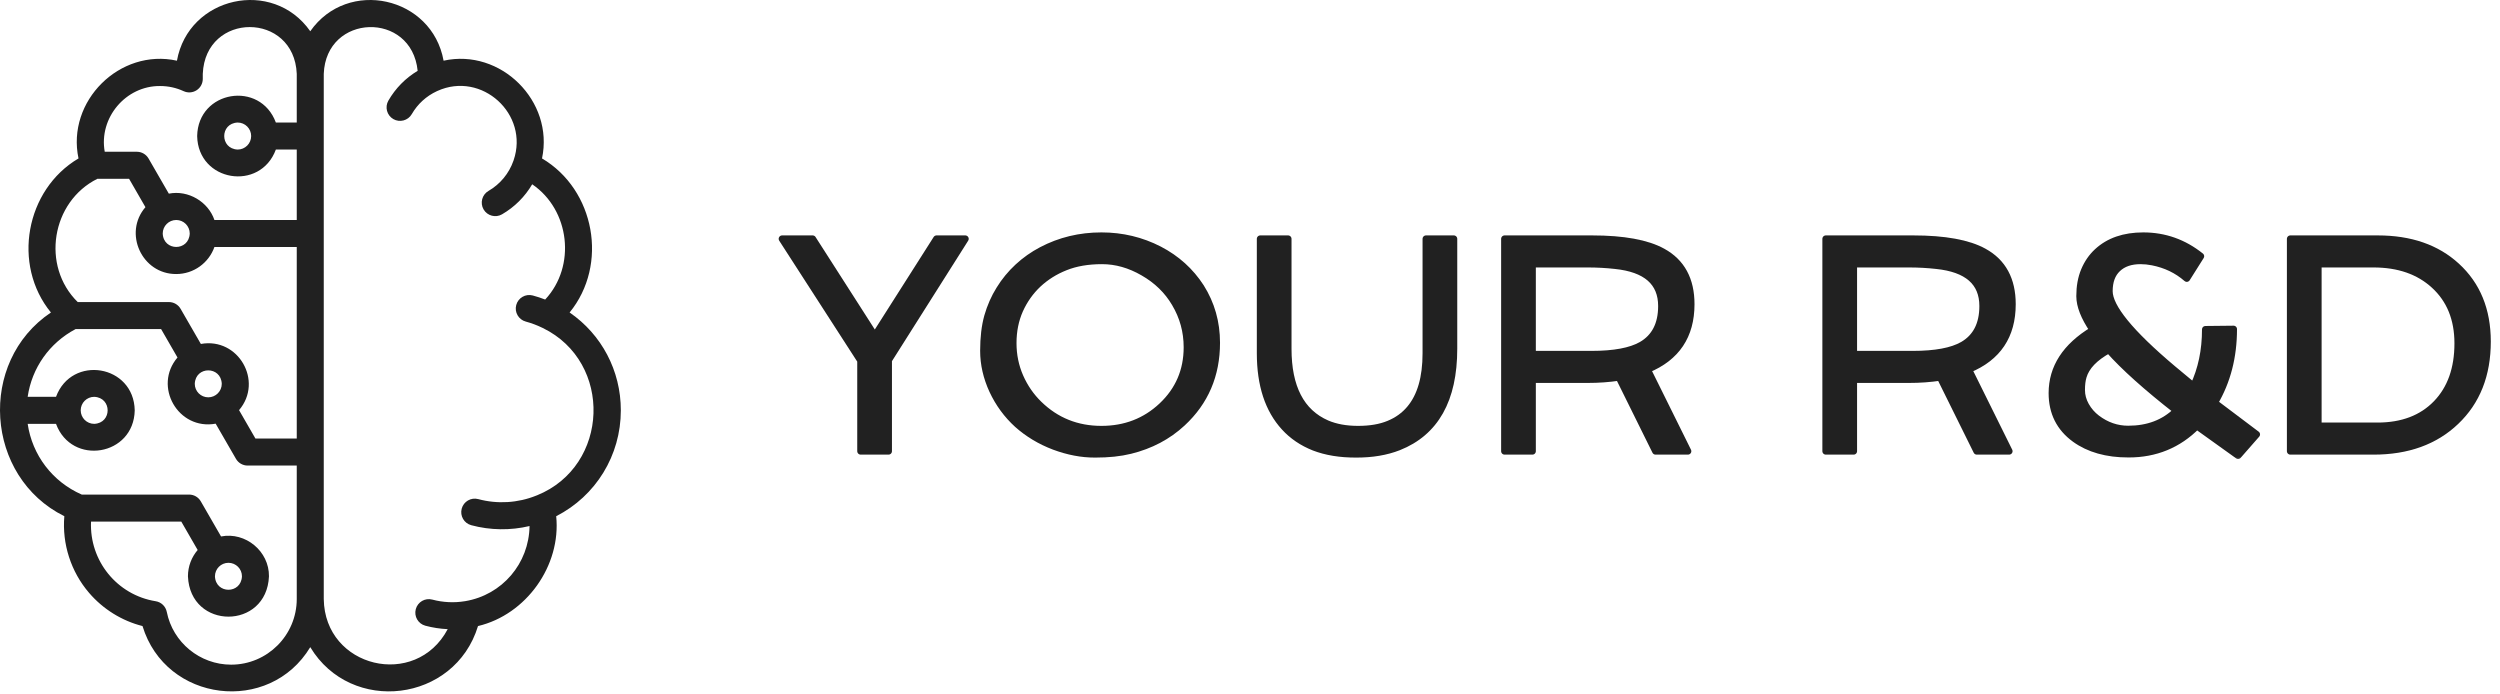 <svg xmlns="http://www.w3.org/2000/svg" width="198" height="55" viewBox="0 0 198 55" fill="none"><path d="M49.17 32.499C49.17 29.351 47.646 26.492 45.113 24.749C48.207 20.965 47.12 15.021 42.928 12.548C43.893 8.01 39.656 3.807 35.132 4.807C34.215 -0.288 27.533 -1.758 24.573 2.475C21.61 -1.76 14.929 -0.285 14.014 4.807C9.489 3.807 5.252 8.011 6.218 12.548C2.025 15.021 0.939 20.966 4.033 24.749C-1.791 28.655 -1.195 37.768 5.095 40.883C4.907 43.077 5.621 45.287 7.055 46.954C8.167 48.25 9.65 49.167 11.287 49.584C13.13 55.635 21.343 56.619 24.573 51.254C27.805 56.622 36.017 55.632 37.858 49.584C41.677 48.678 44.446 44.802 44.051 40.884C47.187 39.281 49.17 36.075 49.17 32.499ZM12.68 6.813C13.33 6.813 13.957 6.95 14.542 7.22C14.873 7.373 15.259 7.347 15.567 7.15C15.874 6.954 16.06 6.614 16.06 6.249V5.85C16.265 0.907 23.3 0.911 23.503 5.85V9.705H21.848C20.609 6.353 15.683 7.156 15.615 10.775C15.683 14.395 20.609 15.196 21.848 11.845H23.503V17.424H16.982C16.497 15.989 14.918 15.03 13.371 15.337L11.765 12.554C11.574 12.223 11.221 12.019 10.839 12.019H8.295C7.812 9.339 9.956 6.787 12.68 6.813ZM19.892 10.775C19.892 11.365 19.413 11.845 18.823 11.845C17.404 11.786 17.405 9.763 18.823 9.705C19.413 9.705 19.892 10.185 19.892 10.775ZM13.957 17.423C14.547 17.423 15.027 17.904 15.027 18.494C14.968 19.913 12.946 19.913 12.888 18.494C12.888 17.904 13.367 17.423 13.957 17.423ZM18.306 52.641C15.835 52.641 13.691 50.885 13.209 48.464C13.122 48.026 12.772 47.688 12.332 47.617C9.271 47.127 7.071 44.413 7.21 41.31H14.358L15.655 43.559C15.175 44.121 14.885 44.849 14.885 45.644C15.061 49.904 21.126 49.903 21.302 45.644C21.323 43.662 19.448 42.108 17.507 42.487L15.902 39.705C15.711 39.374 15.357 39.17 14.976 39.17H6.475C4.149 38.154 2.553 36.036 2.192 33.569H4.436C5.676 36.921 10.601 36.118 10.67 32.499C10.601 28.879 5.675 28.078 4.436 31.429H2.191C2.523 29.145 3.91 27.162 5.986 26.064H12.76L14.057 28.313C12.11 30.596 14.108 34.095 17.081 33.555L18.687 36.338C18.878 36.669 19.231 36.873 19.613 36.873H23.503V47.44C23.503 50.308 21.172 52.641 18.306 52.641ZM18.093 44.574C18.683 44.574 19.163 45.054 19.163 45.645C19.104 47.064 17.082 47.064 17.024 45.645C17.024 45.054 17.504 44.574 18.093 44.574ZM6.392 32.499C6.392 31.909 6.872 31.429 7.461 31.429C8.88 31.488 8.88 33.511 7.461 33.569C6.872 33.569 6.392 33.089 6.392 32.499ZM16.495 31.468C15.905 31.468 15.426 30.988 15.426 30.398C15.484 28.978 17.506 28.979 17.564 30.398C17.564 30.988 17.085 31.468 16.495 31.468ZM42.534 39.228C42.517 39.234 42.501 39.24 42.485 39.246C41.031 39.839 39.392 39.938 37.877 39.529C37.306 39.376 36.72 39.715 36.567 40.286C36.414 40.857 36.753 41.444 37.323 41.596C38.823 42.001 40.433 42.023 41.94 41.662C41.899 44.631 39.77 47.122 36.842 47.612C36.832 47.613 36.822 47.615 36.812 47.616C35.96 47.756 35.076 47.712 34.24 47.488C33.67 47.335 33.083 47.674 32.93 48.245C32.777 48.816 33.116 49.403 33.687 49.556C34.265 49.711 34.86 49.803 35.458 49.829C32.926 54.608 25.709 52.896 25.642 47.44L25.642 22.57C25.585 21.15 23.559 21.148 23.503 22.567L23.503 34.732H20.23L18.933 32.483C20.88 30.201 18.881 26.701 15.908 27.241L14.303 24.459C14.112 24.127 13.759 23.923 13.377 23.923H6.155C3.243 21.065 4.07 15.97 7.717 14.159H10.222L11.519 16.408C9.748 18.449 11.23 21.715 13.957 21.704C15.351 21.704 16.541 20.81 16.982 19.564H23.503V22.567C23.56 23.987 25.586 23.986 25.642 22.567V5.85C25.817 1.052 32.605 0.854 33.078 5.61C32.118 6.184 31.325 6.989 30.76 7.969C30.464 8.48 30.64 9.135 31.151 9.431C31.654 9.723 32.315 9.555 32.612 9.039C33.075 8.237 33.763 7.609 34.603 7.221C34.614 7.216 34.626 7.211 34.637 7.205C38.153 5.608 41.928 9.042 40.678 12.697C40.673 12.71 40.669 12.723 40.664 12.735C40.313 13.741 39.611 14.588 38.689 15.121C38.178 15.416 38.003 16.071 38.298 16.583C38.595 17.099 39.256 17.267 39.759 16.975C40.755 16.399 41.576 15.576 42.15 14.595C45.131 16.622 45.652 21.074 43.178 23.724C42.856 23.599 42.527 23.491 42.195 23.402C41.624 23.249 41.038 23.588 40.885 24.159C40.732 24.729 41.071 25.316 41.641 25.469C42.089 25.59 42.528 25.754 42.945 25.957C42.961 25.965 42.976 25.972 42.991 25.978C48.563 28.692 48.272 36.906 42.534 39.228Z" fill="#212121"></path><mask id="path-2-outside-1_171_498" maskUnits="userSpaceOnUse" x="60.942" y="17.678" width="137" height="19" fill="black"><rect fill="white" x="60.942" y="17.678" width="137" height="19"></rect><path d="M68.165 28.561L61.942 18.916H64.362L69.286 26.601L74.174 18.916H76.451L70.371 28.525V35.735H68.165V28.561Z"></path><path d="M80.582 33.609C79.755 32.856 79.099 31.962 78.614 30.924C78.138 29.887 77.899 28.842 77.899 27.789C77.899 26.735 78.006 25.825 78.221 25.057C78.444 24.281 78.757 23.568 79.163 22.919C79.568 22.261 80.053 21.672 80.617 21.149C81.182 20.626 81.809 20.183 82.501 19.819C83.948 19.058 85.525 18.678 87.234 18.678C88.871 18.678 90.397 19.043 91.812 19.771C93.187 20.484 94.284 21.474 95.103 22.741C95.937 24.063 96.354 25.532 96.354 27.147C96.354 29.705 95.448 31.823 93.636 33.502C92.499 34.555 91.129 35.28 89.523 35.675C88.72 35.873 87.79 35.972 86.733 35.972C85.676 35.972 84.595 35.767 83.49 35.355C82.386 34.935 81.416 34.353 80.582 33.609ZM82.215 22.503C81.603 23.081 81.118 23.766 80.76 24.558C80.411 25.35 80.236 26.221 80.236 27.171C80.236 28.121 80.419 29.012 80.784 29.843C81.15 30.675 81.65 31.399 82.286 32.017C83.645 33.34 85.295 34.001 87.234 34.001C89.118 34.001 90.715 33.383 92.027 32.148C93.354 30.897 94.018 29.349 94.018 27.503C94.018 26.252 93.7 25.092 93.064 24.023C92.468 23.01 91.629 22.194 90.548 21.576C89.483 20.959 88.394 20.65 87.282 20.65C86.169 20.65 85.199 20.816 84.373 21.149C83.554 21.474 82.835 21.925 82.215 22.503Z"></path><path d="M99.812 18.916H102.017V27.622C102.017 30.679 103.039 32.655 105.081 33.549C105.781 33.85 106.607 34.001 107.561 34.001C108.515 34.001 109.325 33.862 109.993 33.585C110.669 33.308 111.225 32.908 111.662 32.385C112.513 31.38 112.938 29.911 112.938 27.979V18.916H115.143V27.622C115.143 31.653 113.685 34.246 110.768 35.402C109.798 35.782 108.678 35.972 107.406 35.972C106.134 35.972 105.026 35.79 104.08 35.426C103.142 35.054 102.359 34.523 101.731 33.834C100.452 32.441 99.812 30.489 99.812 27.979V18.916Z"></path><path d="M133.933 24.095C133.933 26.589 132.78 28.311 130.475 29.261L133.682 35.735H131.119L128.222 29.879C127.435 29.998 126.612 30.057 125.754 30.057H121.367V35.735H119.161V18.916H126.088C128.584 18.916 130.447 19.256 131.679 19.937C133.181 20.761 133.933 22.147 133.933 24.095ZM126.052 28.062C127.832 28.062 129.152 27.816 130.01 27.325C131.067 26.716 131.596 25.686 131.596 24.237C131.596 22.352 130.372 21.283 127.924 21.03C127.216 20.951 126.489 20.911 125.742 20.911H121.367V28.062H126.052Z"></path><path d="M159.374 24.095C159.374 26.589 158.222 28.311 155.917 29.261L159.124 35.735H156.561L153.663 29.879C152.877 29.998 152.054 30.057 151.196 30.057H146.808V35.735H144.603V18.916H151.529C154.025 18.916 155.889 19.256 157.121 19.937C158.623 20.761 159.374 22.147 159.374 24.095ZM151.494 28.062C153.274 28.062 154.593 27.816 155.452 27.325C156.509 26.716 157.037 25.686 157.037 24.237C157.037 22.352 155.813 21.283 153.365 21.03C152.658 20.951 151.931 20.911 151.184 20.911H146.808V28.062H151.494Z"></path><path d="M173.991 33.739C172.52 35.22 170.716 35.961 168.578 35.961C166.853 35.961 165.438 35.561 164.334 34.761C163.126 33.882 162.522 32.674 162.522 31.138C162.522 29.111 163.602 27.444 165.764 26.137C165.065 25.108 164.715 24.213 164.715 23.453C164.715 22.685 164.838 22.008 165.085 21.422C165.331 20.836 165.673 20.341 166.11 19.937C167.016 19.098 168.228 18.678 169.746 18.678C171.439 18.678 172.957 19.217 174.3 20.294L173.192 22.052C172.429 21.386 171.523 20.951 170.474 20.745C170.156 20.682 169.842 20.65 169.532 20.65C168.753 20.65 168.145 20.86 167.708 21.279C167.27 21.691 167.052 22.285 167.052 23.061C167.052 24.336 168.725 26.383 172.071 29.202L173.728 30.58C174.356 29.25 174.67 27.753 174.67 26.09L176.899 26.066C176.899 28.252 176.399 30.196 175.397 31.898L178.724 34.405L177.257 36.079L173.991 33.739ZM172.393 32.528C170.009 30.667 168.216 29.059 167.016 27.705C165.895 28.323 165.22 29.028 164.989 29.82C164.902 30.105 164.858 30.461 164.858 30.889C164.858 31.316 164.97 31.728 165.192 32.124C165.415 32.52 165.709 32.856 166.074 33.134C166.829 33.704 167.656 33.989 168.554 33.989C170.12 33.989 171.399 33.502 172.393 32.528Z"></path><path d="M181.394 18.916H188.321C190.904 18.916 192.982 19.636 194.556 21.078C196.185 22.566 197 24.558 197 27.052C197 29.689 196.165 31.799 194.496 33.383C192.851 34.951 190.681 35.735 187.987 35.735H181.394V18.916ZM188.285 33.739C190.264 33.739 191.826 33.145 192.97 31.958C194.099 30.786 194.663 29.198 194.663 27.195C194.663 25.262 194.039 23.726 192.792 22.586C191.575 21.47 189.97 20.911 187.975 20.911H183.6V33.739H188.285Z"></path></mask><path d="M68.165 28.561L61.942 18.916H64.362L69.286 26.601L74.174 18.916H76.451L70.371 28.525V35.735H68.165V28.561Z" fill="#212121"></path><path d="M80.582 33.609C79.755 32.856 79.099 31.962 78.614 30.924C78.138 29.887 77.899 28.842 77.899 27.789C77.899 26.735 78.006 25.825 78.221 25.057C78.444 24.281 78.757 23.568 79.163 22.919C79.568 22.261 80.053 21.672 80.617 21.149C81.182 20.626 81.809 20.183 82.501 19.819C83.948 19.058 85.525 18.678 87.234 18.678C88.871 18.678 90.397 19.043 91.812 19.771C93.187 20.484 94.284 21.474 95.103 22.741C95.937 24.063 96.354 25.532 96.354 27.147C96.354 29.705 95.448 31.823 93.636 33.502C92.499 34.555 91.129 35.28 89.523 35.675C88.72 35.873 87.79 35.972 86.733 35.972C85.676 35.972 84.595 35.767 83.49 35.355C82.386 34.935 81.416 34.353 80.582 33.609ZM82.215 22.503C81.603 23.081 81.118 23.766 80.76 24.558C80.411 25.35 80.236 26.221 80.236 27.171C80.236 28.121 80.419 29.012 80.784 29.843C81.15 30.675 81.65 31.399 82.286 32.017C83.645 33.34 85.295 34.001 87.234 34.001C89.118 34.001 90.715 33.383 92.027 32.148C93.354 30.897 94.018 29.349 94.018 27.503C94.018 26.252 93.7 25.092 93.064 24.023C92.468 23.01 91.629 22.194 90.548 21.576C89.483 20.959 88.394 20.65 87.282 20.65C86.169 20.65 85.199 20.816 84.373 21.149C83.554 21.474 82.835 21.925 82.215 22.503Z" fill="#212121"></path><path d="M99.812 18.916H102.017V27.622C102.017 30.679 103.039 32.655 105.081 33.549C105.781 33.85 106.607 34.001 107.561 34.001C108.515 34.001 109.325 33.862 109.993 33.585C110.669 33.308 111.225 32.908 111.662 32.385C112.513 31.38 112.938 29.911 112.938 27.979V18.916H115.143V27.622C115.143 31.653 113.685 34.246 110.768 35.402C109.798 35.782 108.678 35.972 107.406 35.972C106.134 35.972 105.026 35.79 104.08 35.426C103.142 35.054 102.359 34.523 101.731 33.834C100.452 32.441 99.812 30.489 99.812 27.979V18.916Z" fill="#212121"></path><path d="M133.933 24.095C133.933 26.589 132.78 28.311 130.475 29.261L133.682 35.735H131.119L128.222 29.879C127.435 29.998 126.612 30.057 125.754 30.057H121.367V35.735H119.161V18.916H126.088C128.584 18.916 130.447 19.256 131.679 19.937C133.181 20.761 133.933 22.147 133.933 24.095ZM126.052 28.062C127.832 28.062 129.152 27.816 130.01 27.325C131.067 26.716 131.596 25.686 131.596 24.237C131.596 22.352 130.372 21.283 127.924 21.03C127.216 20.951 126.489 20.911 125.742 20.911H121.367V28.062H126.052Z" fill="#212121"></path><path d="M159.374 24.095C159.374 26.589 158.222 28.311 155.917 29.261L159.124 35.735H156.561L153.663 29.879C152.877 29.998 152.054 30.057 151.196 30.057H146.808V35.735H144.603V18.916H151.529C154.025 18.916 155.889 19.256 157.121 19.937C158.623 20.761 159.374 22.147 159.374 24.095ZM151.494 28.062C153.274 28.062 154.593 27.816 155.452 27.325C156.509 26.716 157.037 25.686 157.037 24.237C157.037 22.352 155.813 21.283 153.365 21.03C152.658 20.951 151.931 20.911 151.184 20.911H146.808V28.062H151.494Z" fill="#212121"></path><path d="M173.991 33.739C172.52 35.22 170.716 35.961 168.578 35.961C166.853 35.961 165.438 35.561 164.334 34.761C163.126 33.882 162.522 32.674 162.522 31.138C162.522 29.111 163.602 27.444 165.764 26.137C165.065 25.108 164.715 24.213 164.715 23.453C164.715 22.685 164.838 22.008 165.085 21.422C165.331 20.836 165.673 20.341 166.11 19.937C167.016 19.098 168.228 18.678 169.746 18.678C171.439 18.678 172.957 19.217 174.3 20.294L173.192 22.052C172.429 21.386 171.523 20.951 170.474 20.745C170.156 20.682 169.842 20.65 169.532 20.65C168.753 20.65 168.145 20.86 167.708 21.279C167.27 21.691 167.052 22.285 167.052 23.061C167.052 24.336 168.725 26.383 172.071 29.202L173.728 30.58C174.356 29.25 174.67 27.753 174.67 26.09L176.899 26.066C176.899 28.252 176.399 30.196 175.397 31.898L178.724 34.405L177.257 36.079L173.991 33.739ZM172.393 32.528C170.009 30.667 168.216 29.059 167.016 27.705C165.895 28.323 165.22 29.028 164.989 29.82C164.902 30.105 164.858 30.461 164.858 30.889C164.858 31.316 164.97 31.728 165.192 32.124C165.415 32.52 165.709 32.856 166.074 33.134C166.829 33.704 167.656 33.989 168.554 33.989C170.12 33.989 171.399 33.502 172.393 32.528Z" fill="#212121"></path><path d="M181.394 18.916H188.321C190.904 18.916 192.982 19.636 194.556 21.078C196.185 22.566 197 24.558 197 27.052C197 29.689 196.165 31.799 194.496 33.383C192.851 34.951 190.681 35.735 187.987 35.735H181.394V18.916ZM188.285 33.739C190.264 33.739 191.826 33.145 192.97 31.958C194.099 30.786 194.663 29.198 194.663 27.195C194.663 25.262 194.039 23.726 192.792 22.586C191.575 21.47 189.97 20.911 187.975 20.911H183.6V33.739H188.285Z" fill="#212121"></path><path d="M68.165 28.561L61.942 18.916H64.362L69.286 26.601L74.174 18.916H76.451L70.371 28.525V35.735H68.165V28.561Z" stroke="#212121" stroke-width="0.543" stroke-linecap="round" stroke-linejoin="round" mask="url(#path-2-outside-1_171_498)"></path><path d="M80.582 33.609C79.755 32.856 79.099 31.962 78.614 30.924C78.138 29.887 77.899 28.842 77.899 27.789C77.899 26.735 78.006 25.825 78.221 25.057C78.444 24.281 78.757 23.568 79.163 22.919C79.568 22.261 80.053 21.672 80.617 21.149C81.182 20.626 81.809 20.183 82.501 19.819C83.948 19.058 85.525 18.678 87.234 18.678C88.871 18.678 90.397 19.043 91.812 19.771C93.187 20.484 94.284 21.474 95.103 22.741C95.937 24.063 96.354 25.532 96.354 27.147C96.354 29.705 95.448 31.823 93.636 33.502C92.499 34.555 91.129 35.28 89.523 35.675C88.72 35.873 87.79 35.972 86.733 35.972C85.676 35.972 84.595 35.767 83.49 35.355C82.386 34.935 81.416 34.353 80.582 33.609ZM82.215 22.503C81.603 23.081 81.118 23.766 80.76 24.558C80.411 25.35 80.236 26.221 80.236 27.171C80.236 28.121 80.419 29.012 80.784 29.843C81.15 30.675 81.65 31.399 82.286 32.017C83.645 33.34 85.295 34.001 87.234 34.001C89.118 34.001 90.715 33.383 92.027 32.148C93.354 30.897 94.018 29.349 94.018 27.503C94.018 26.252 93.7 25.092 93.064 24.023C92.468 23.01 91.629 22.194 90.548 21.576C89.483 20.959 88.394 20.65 87.282 20.65C86.169 20.65 85.199 20.816 84.373 21.149C83.554 21.474 82.835 21.925 82.215 22.503Z" stroke="#212121" stroke-width="0.543" stroke-linecap="round" stroke-linejoin="round" mask="url(#path-2-outside-1_171_498)"></path><path d="M99.812 18.916H102.017V27.622C102.017 30.679 103.039 32.655 105.081 33.549C105.781 33.85 106.607 34.001 107.561 34.001C108.515 34.001 109.325 33.862 109.993 33.585C110.669 33.308 111.225 32.908 111.662 32.385C112.513 31.38 112.938 29.911 112.938 27.979V18.916H115.143V27.622C115.143 31.653 113.685 34.246 110.768 35.402C109.798 35.782 108.678 35.972 107.406 35.972C106.134 35.972 105.026 35.79 104.08 35.426C103.142 35.054 102.359 34.523 101.731 33.834C100.452 32.441 99.812 30.489 99.812 27.979V18.916Z" stroke="#212121" stroke-width="0.543" stroke-linecap="round" stroke-linejoin="round" mask="url(#path-2-outside-1_171_498)"></path><path d="M133.933 24.095C133.933 26.589 132.78 28.311 130.475 29.261L133.682 35.735H131.119L128.222 29.879C127.435 29.998 126.612 30.057 125.754 30.057H121.367V35.735H119.161V18.916H126.088C128.584 18.916 130.447 19.256 131.679 19.937C133.181 20.761 133.933 22.147 133.933 24.095ZM126.052 28.062C127.832 28.062 129.152 27.816 130.01 27.325C131.067 26.716 131.596 25.686 131.596 24.237C131.596 22.352 130.372 21.283 127.924 21.03C127.216 20.951 126.489 20.911 125.742 20.911H121.367V28.062H126.052Z" stroke="#212121" stroke-width="0.543" stroke-linecap="round" stroke-linejoin="round" mask="url(#path-2-outside-1_171_498)"></path><path d="M159.374 24.095C159.374 26.589 158.222 28.311 155.917 29.261L159.124 35.735H156.561L153.663 29.879C152.877 29.998 152.054 30.057 151.196 30.057H146.808V35.735H144.603V18.916H151.529C154.025 18.916 155.889 19.256 157.121 19.937C158.623 20.761 159.374 22.147 159.374 24.095ZM151.494 28.062C153.274 28.062 154.593 27.816 155.452 27.325C156.509 26.716 157.037 25.686 157.037 24.237C157.037 22.352 155.813 21.283 153.365 21.03C152.658 20.951 151.931 20.911 151.184 20.911H146.808V28.062H151.494Z" stroke="#212121" stroke-width="0.543" stroke-linecap="round" stroke-linejoin="round" mask="url(#path-2-outside-1_171_498)"></path><path d="M173.991 33.739C172.52 35.22 170.716 35.961 168.578 35.961C166.853 35.961 165.438 35.561 164.334 34.761C163.126 33.882 162.522 32.674 162.522 31.138C162.522 29.111 163.602 27.444 165.764 26.137C165.065 25.108 164.715 24.213 164.715 23.453C164.715 22.685 164.838 22.008 165.085 21.422C165.331 20.836 165.673 20.341 166.11 19.937C167.016 19.098 168.228 18.678 169.746 18.678C171.439 18.678 172.957 19.217 174.3 20.294L173.192 22.052C172.429 21.386 171.523 20.951 170.474 20.745C170.156 20.682 169.842 20.65 169.532 20.65C168.753 20.65 168.145 20.86 167.708 21.279C167.27 21.691 167.052 22.285 167.052 23.061C167.052 24.336 168.725 26.383 172.071 29.202L173.728 30.58C174.356 29.25 174.67 27.753 174.67 26.09L176.899 26.066C176.899 28.252 176.399 30.196 175.397 31.898L178.724 34.405L177.257 36.079L173.991 33.739ZM172.393 32.528C170.009 30.667 168.216 29.059 167.016 27.705C165.895 28.323 165.22 29.028 164.989 29.82C164.902 30.105 164.858 30.461 164.858 30.889C164.858 31.316 164.97 31.728 165.192 32.124C165.415 32.52 165.709 32.856 166.074 33.134C166.829 33.704 167.656 33.989 168.554 33.989C170.12 33.989 171.399 33.502 172.393 32.528Z" stroke="#212121" stroke-width="0.543" stroke-linecap="round" stroke-linejoin="round" mask="url(#path-2-outside-1_171_498)"></path><path d="M181.394 18.916H188.321C190.904 18.916 192.982 19.636 194.556 21.078C196.185 22.566 197 24.558 197 27.052C197 29.689 196.165 31.799 194.496 33.383C192.851 34.951 190.681 35.735 187.987 35.735H181.394V18.916ZM188.285 33.739C190.264 33.739 191.826 33.145 192.97 31.958C194.099 30.786 194.663 29.198 194.663 27.195C194.663 25.262 194.039 23.726 192.792 22.586C191.575 21.47 189.97 20.911 187.975 20.911H183.6V33.739H188.285Z" stroke="#212121" stroke-width="0.543" stroke-linecap="round" stroke-linejoin="round" mask="url(#path-2-outside-1_171_498)"></path></svg>